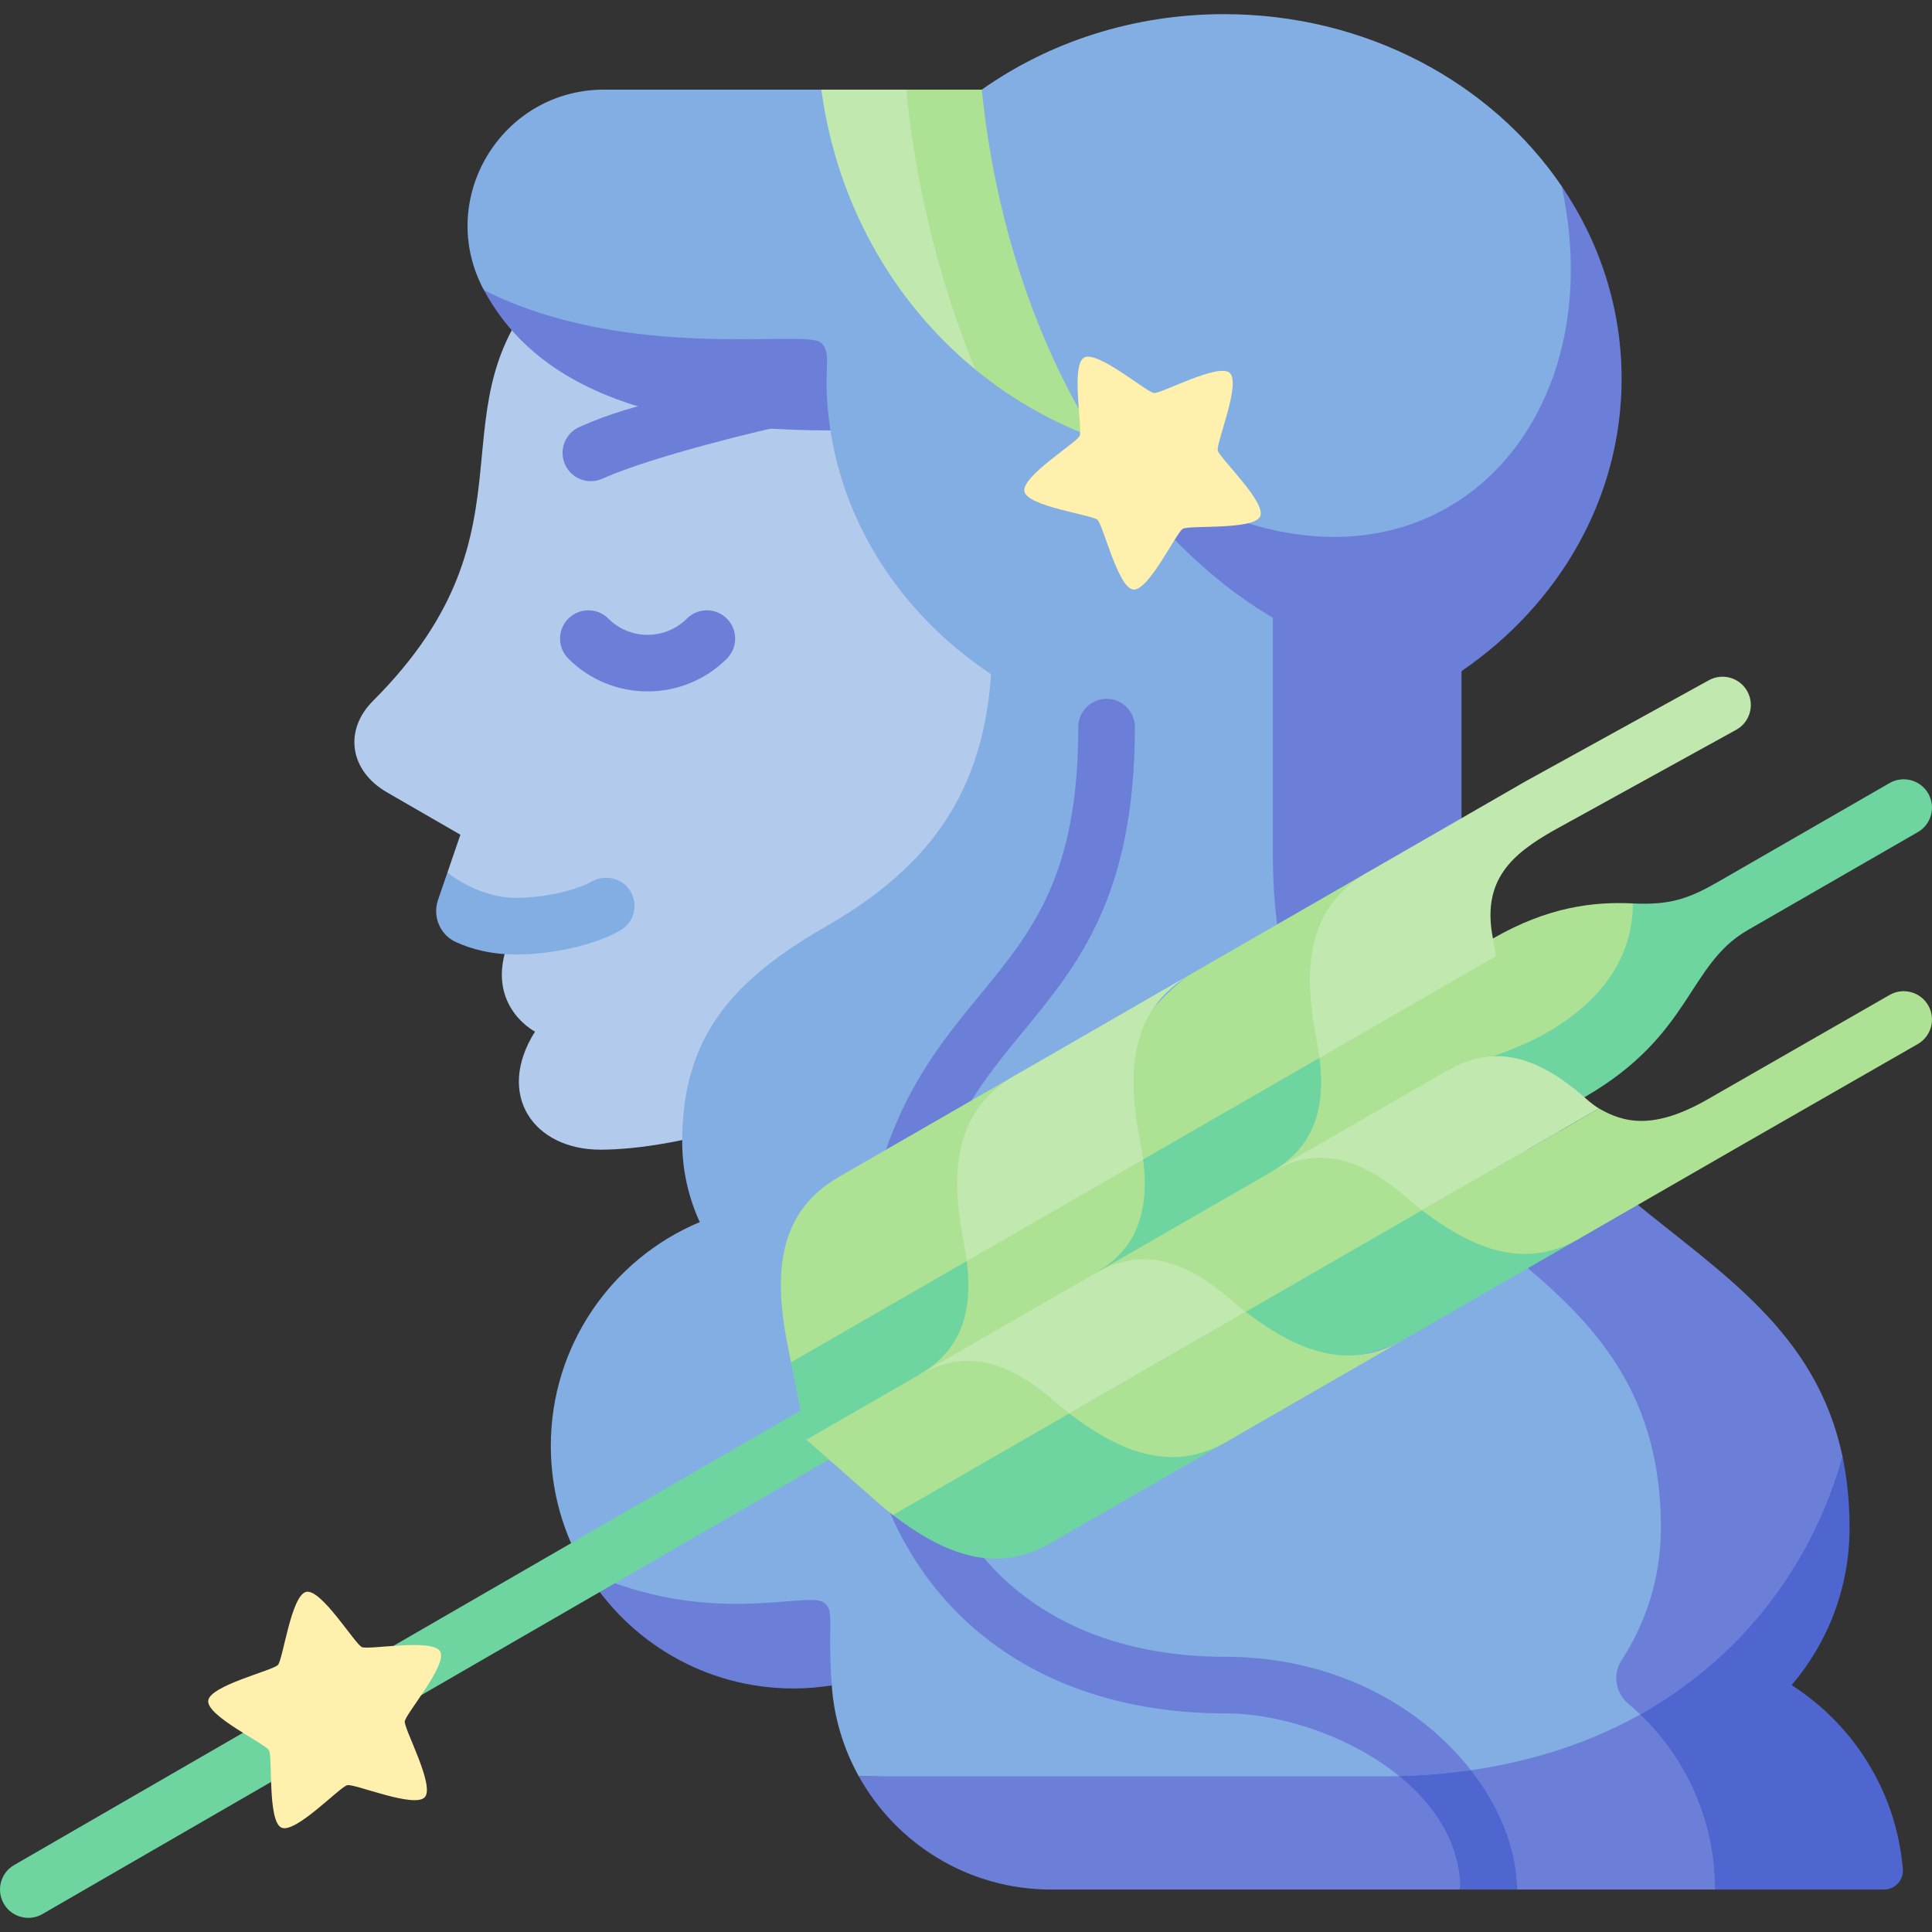 <svg id="Capa_1" enable-background="new 0 0 512 512" height="512" viewBox="0 0 512 512" width="512" xmlns="http://www.w3.org/2000/svg"><rect x="0" y="0" width="512" height="512" fill="#333333" stroke="none"/><g><path d="m122.011 221.213s-12.664-7.312-19.477-11.245c-9.86-5.693-11.505-16.399-3.676-24.235 46.568-46.568 13.385-78.415 47.772-112.802h143.798v201.187l-38.747-8.861c-30.102 30.102-73.002 39.421-92.526 39.421-17.84 0-27.887-14.6-17.377-31.288 0 0-15.733-8.072-5.092-27.945-13.915 0-18.106-14.241-18.106-14.241z" fill="#b2caec"/><path d="m156.586 127.519c-2.859 0-5.59-1.643-6.841-4.419-1.703-3.776-.022-8.217 3.754-9.92 16.121-7.27 32.475-8.798 33.163-8.859 4.131-.369 14.453-1.707 14.822 2.418.369 4.126 6.848 6.481 2.723 6.849-.135.013-30.802 7.07-44.541 13.266-1.002.451-2.049.665-3.08.665z" fill="#6c7fd8"/><path d="m171.624 183.232c-7.607 0-15.215-2.896-21.007-8.688-2.929-2.929-2.929-7.678 0-10.606 2.929-2.929 7.678-2.929 10.606 0 5.735 5.734 15.066 5.735 20.801 0 2.929-2.929 7.678-2.929 10.606 0 2.929 2.929 2.929 7.678 0 10.606-5.79 5.793-13.398 8.688-21.006 8.688z" fill="#6c7fd8"/><path d="m166.963 236.011c-2.15-3.359-6.679-4.361-10.149-2.394-3.719 2.107-11.987 4.328-20.128 4.328-9.813 0-17.886-6.487-18.106-6.74l-2.498 7.275c-1.507 4.39.514 9.252 4.736 11.179 4.03 1.84 9.289 3.286 15.867 3.286 9.959 0 21.097-2.567 27.715-6.387 3.689-2.13 4.885-6.919 2.563-10.547z" fill="#82aee3"/><path d="m267.187 116.118-27-92.368h-22.515l2.397 90.318z" fill="#c1e9af"/><path d="m240.187 23.75h50.241v92.368h-23.241c-23.552-43.187-27-92.368-27-92.368z" fill="#ade194"/><path d="m413.851 49.326c-18.605-27.363-51.717-45.576-89.474-45.576-24.16 0-46.416 7.461-64.19 20 3.562 35.072 14.374 66.877 30.241 92.368-38.264-13.796-66.905-48.858-72.757-92.368h-57.578c-27.277 0-44.78 29.124-31.847 53.14 20.3 21.603 91.822 37.177 91.822 37.177 7.258 46.868 51.189 82.912 104.308 82.912 23.598 0 45.383-7.114 62.947-19.129.001 0 54.149-69.73 26.528-128.524z" fill="#82aee3"/><path d="m217.384 90.718c-4.385-3.44-50.928 5.381-89.137-13.827 11.465 21.291 36.655 37.177 91.822 37.177-2.482-16.029.907-20.532-2.685-23.35z" fill="#6c7fd8"/><path d="m413.851 49.326c15.895 73.154-48.399 127.486-123.423 66.792 23.542 37.82 58.219 61.732 96.896 61.732 25.748-17.615 42.421-45.764 42.421-77.485.001-18.739-5.824-36.228-15.894-51.039z" fill="#6c7fd8"/><path d="m450.151 404.904c0-86.57-102.827-72.183-102.827-178.346 0-11.299-10-33.539-10-51.629l-74.419-4.347c0 38.494-16.675 59.181-43.896 74.862-24.464 14.092-38.218 28.875-38.218 57.108 0 7.608 1.675 14.821 4.655 21.31-23.184 9.709-39.473 32.607-39.473 59.315 0 12.152 3.375 23.514 9.234 33.206 29.293 26.947 64.016 13.398 65.216 30.269.619 8.7 3.155 16.868 7.174 24.096 40.204 0 109.217 10 138.684 10 27.571 0 60.253-16.267 78.394-26.397-3.027-2.899-6.331-5.511-9.878-7.78 9.567-11.222 15.354-25.764 15.354-41.667z" fill="#82aee3"/><path d="m434.676 454.352c-18.141 10.129-40.823 16.397-68.394 16.397-29.468 0-98.48 0-138.684 0 9.947 17.889 29.025 30 50.947 30h108.454c0-4.142 3.358-7.5 7.5-7.5s7.5 3.358 7.5 7.5h52.5c15.088-23.199 1.896-46.397-19.823-46.397z" fill="#6c7fd8"/><path d="m380.753 459.514c-14.848-13.182-34.72-20.442-55.955-20.442-50.887 0-82.5-31.612-82.5-82.5 0-48.109 14.046-65.199 28.917-83.292 14.522-17.669 29.538-35.939 29.538-80.587 0-4.142-3.358-7.5-7.5-7.5s-7.5 3.358-7.5 7.5c0 39.275-12.107 54.006-26.127 71.062-15.154 18.437-32.329 39.334-32.329 92.816 0 59.229 38.271 97.5 97.499 97.5 14.612 0 33.022 6.046 46.014 16.612 6.617-.168 12.939-.707 18.978-1.575-2.639-3.374-5.663-6.601-9.035-9.594z" fill="#6c7fd8"/><path d="m370.812 470.684c9.557 7.773 16.187 17.988 16.187 30.064h15c0-10.458-4.43-21.699-12.209-31.639-6.039.868-12.361 1.407-18.978 1.575z" fill="#4f66d0"/><path d="m218.243 424.632c-4.546-3.054-30.428 6.819-63.036-8.249 11.259 18.625 31.699 31.077 55.05 31.077 3.46 0 6.854-.282 10.167-.808-1.201-16.871.885-19.96-2.181-22.02z" fill="#6c7fd8"/><path d="m440.152 404.905c0 12.937-3.829 24.974-10.408 35.055-2.45 3.754-1.627 8.694 1.803 11.581 1.074.904 2.117 1.842 3.13 2.812 29.02-16.204 53.589-32.532 53.589-68.439-13.956-66.039-100.941-61.708-100.941-159.355v-48.709l-50-22.921v71.629c0 106.164 102.827 91.777 102.827 178.347z" fill="#6c7fd8"/><path d="m474.798 446.572c9.566-11.223 15.353-25.765 15.353-41.668 0-6.944-.669-13.232-1.886-18.991-7.178 26.144-24.569 52.234-53.589 68.439 12.211 11.697 19.823 28.152 19.823 46.396h44.784c2.921 0 5.234-2.497 4.992-5.408-1.71-20.502-13.051-38.261-29.477-48.768z" fill="#4f66d0"/><path d="m7.508 508.249c-2.59 0-5.11-1.344-6.5-3.748-2.073-3.586-.847-8.174 2.739-10.247l229.166-132.429c3.586-2.073 8.173-.847 10.247 2.739 2.073 3.586.847 8.174-2.739 10.247l-229.166 132.43c-1.182.683-2.473 1.008-3.747 1.008z" fill="#6ed5a1"/><path d="m383.366 283.799 12.276-35.091c14.512-8.36 26.596-9.808 37.076-9.291 6.64 19.626-2.593 33.08-16.303 40.978-10.332 5.952-33.048 3.404-33.049 3.404z" fill="#ade194"/><path d="m510.998 210.277c-2.068-3.589-6.652-4.823-10.243-2.755l-45.08 25.968c-7.886 4.543-12.796 6.428-22.956 5.927 0 14.97-9.015 26.306-22.725 34.204-10.333 5.952-26.627 10.178-26.627 10.178l36.514 6.985c28.579-16.463 27.261-35.067 43.282-44.296l45.08-25.968c3.589-2.068 4.822-6.654 2.755-10.243z" fill="#6ed5a1"/><path d="m222.449 311.804 46.735-26.922 15.561 9.045c10.007-15.12 24.349-32.035 31.174-35.967l46.735-26.922s54.806 96.404 55.829 97.224l-181.848 73.241c-1.206-.92-2.435-1.922-3.696-3.032-15.679-13.798-19.242-16.934-19.242-16.934l1.222-12.639-5.297-7.871c-.288-1.449-.593-2.983-.92-4.631-4.071-20.485-1.753-35.663 13.747-44.592z" fill="#ade194"/><path d="m418.484 328.263-46.735 26.922c-6.825 3.931-28.52 7.774-46.62 8.845l-.115 18.077-46.735 26.922c-14.254 8.211-27.859 2.994-41.642-7.525l162.955-93.871z" fill="#6ed5a1"/><path d="m209.622 361.027c3.291 16.563 4.076 20.51 4.076 20.51l171.575-98.836-9.836-17.192z" fill="#6ed5a1"/><path d="m463.057 183.214c-2.001-3.627-6.562-4.946-10.189-2.946l-48.57 26.782-41.643 23.988c-15.5 8.929-17.818 24.107-13.747 44.592.327 1.648.577 3.214.768 4.718 5.551 9.636 8.028 18.234-13.045 30.373 9.556-5.504 20.835-6.813 36.514 6.985 1.261 1.11 2.491 2.111 3.696 3.032l46.912-26.981c-1.308-.758-2.611-1.863-3.872-2.973-15.679-13.798-26.959-12.489-36.514-6.985l13.045-30.373c-.191-1.504-.441-3.071-.768-4.718-3.12-15.7 5.391-22.471 15.898-28.523l48.57-26.782c3.626-1.999 4.945-6.561 2.945-10.189z" fill="#c1e9af"/><path d="m279.675 371.55c1.261 1.11 2.491 2.111 3.696 3.032l46.735-26.922c-1.206-.92-2.435-1.922-3.696-3.032-15.679-13.798-26.959-12.489-36.514-6.985l13.045-30.373c-.191-1.504-.441-3.071-.768-4.718-4.07-20.486-1.753-35.663 13.747-44.592l-46.735 26.922c-15.5 8.929-17.818 24.107-13.747 44.592.327 1.648.577 3.214.768 4.718 5.551 9.636 8.028 18.234-13.045 30.373 9.555-5.504 20.835-6.813 36.514 6.985z" fill="#c1e9af"/><g fill="#ade194"><path d="m349.676 280.348 46.735-26.922c2.185 17.2-4.257 25.311-13.045 30.373l-46.735 26.922c8.787-5.062 15.229-13.172 13.045-30.373z"/><path d="m243.161 364.565 46.735-26.922c8.787-5.062 15.229-13.172 13.045-30.373l-46.735 26.922c2.184 17.201-4.258 25.312-13.045 30.373z"/><path d="m330.106 347.66-46.735 26.922c13.783 10.519 27.389 15.736 41.643 7.525l46.735-26.922c-14.254 8.211-27.86 2.993-41.643-7.525z"/><path d="m511.004 266.446c-2.061-3.593-6.645-4.834-10.237-2.774l-48.104 27.591c-14.394 8.292-22.338 6.303-28.911 2.494l-46.912 26.981c13.783 10.519 27.389 15.736 41.643 7.525l41.643-23.988 48.104-27.591c3.593-2.061 4.835-6.645 2.774-10.238z"/></g><path d="m95.899 436.497c-1.849-.823-10.748-15.489-14.736-14.642-3.988.848-6.152 17.865-7.506 19.369s-18.052 5.435-18.479 9.49 15.09 11.372 16.102 13.124-.409 18.848 3.315 20.507c3.725 1.658 15.478-10.837 17.458-11.258s17.799 6.214 20.527 3.184-5.524-18.069-5.312-20.082 11.41-15.008 9.371-18.539-18.891-.329-20.74-1.153z" fill="#fff0ad"/><path d="m286.12 115.515c-.823 1.849-15.489 10.748-14.642 14.736s17.865 6.152 19.369 7.506 5.435 18.052 9.49 18.479c4.055.426 11.372-15.09 13.124-16.102 1.753-1.012 18.848.409 20.507-3.315s-10.837-15.478-11.258-17.458 6.214-17.799 3.184-20.527-18.069 5.524-20.082 5.312-15.008-11.41-18.539-9.371c-3.531 2.038-.33 18.891-1.153 20.74z" fill="#fff0ad"/></g></svg>